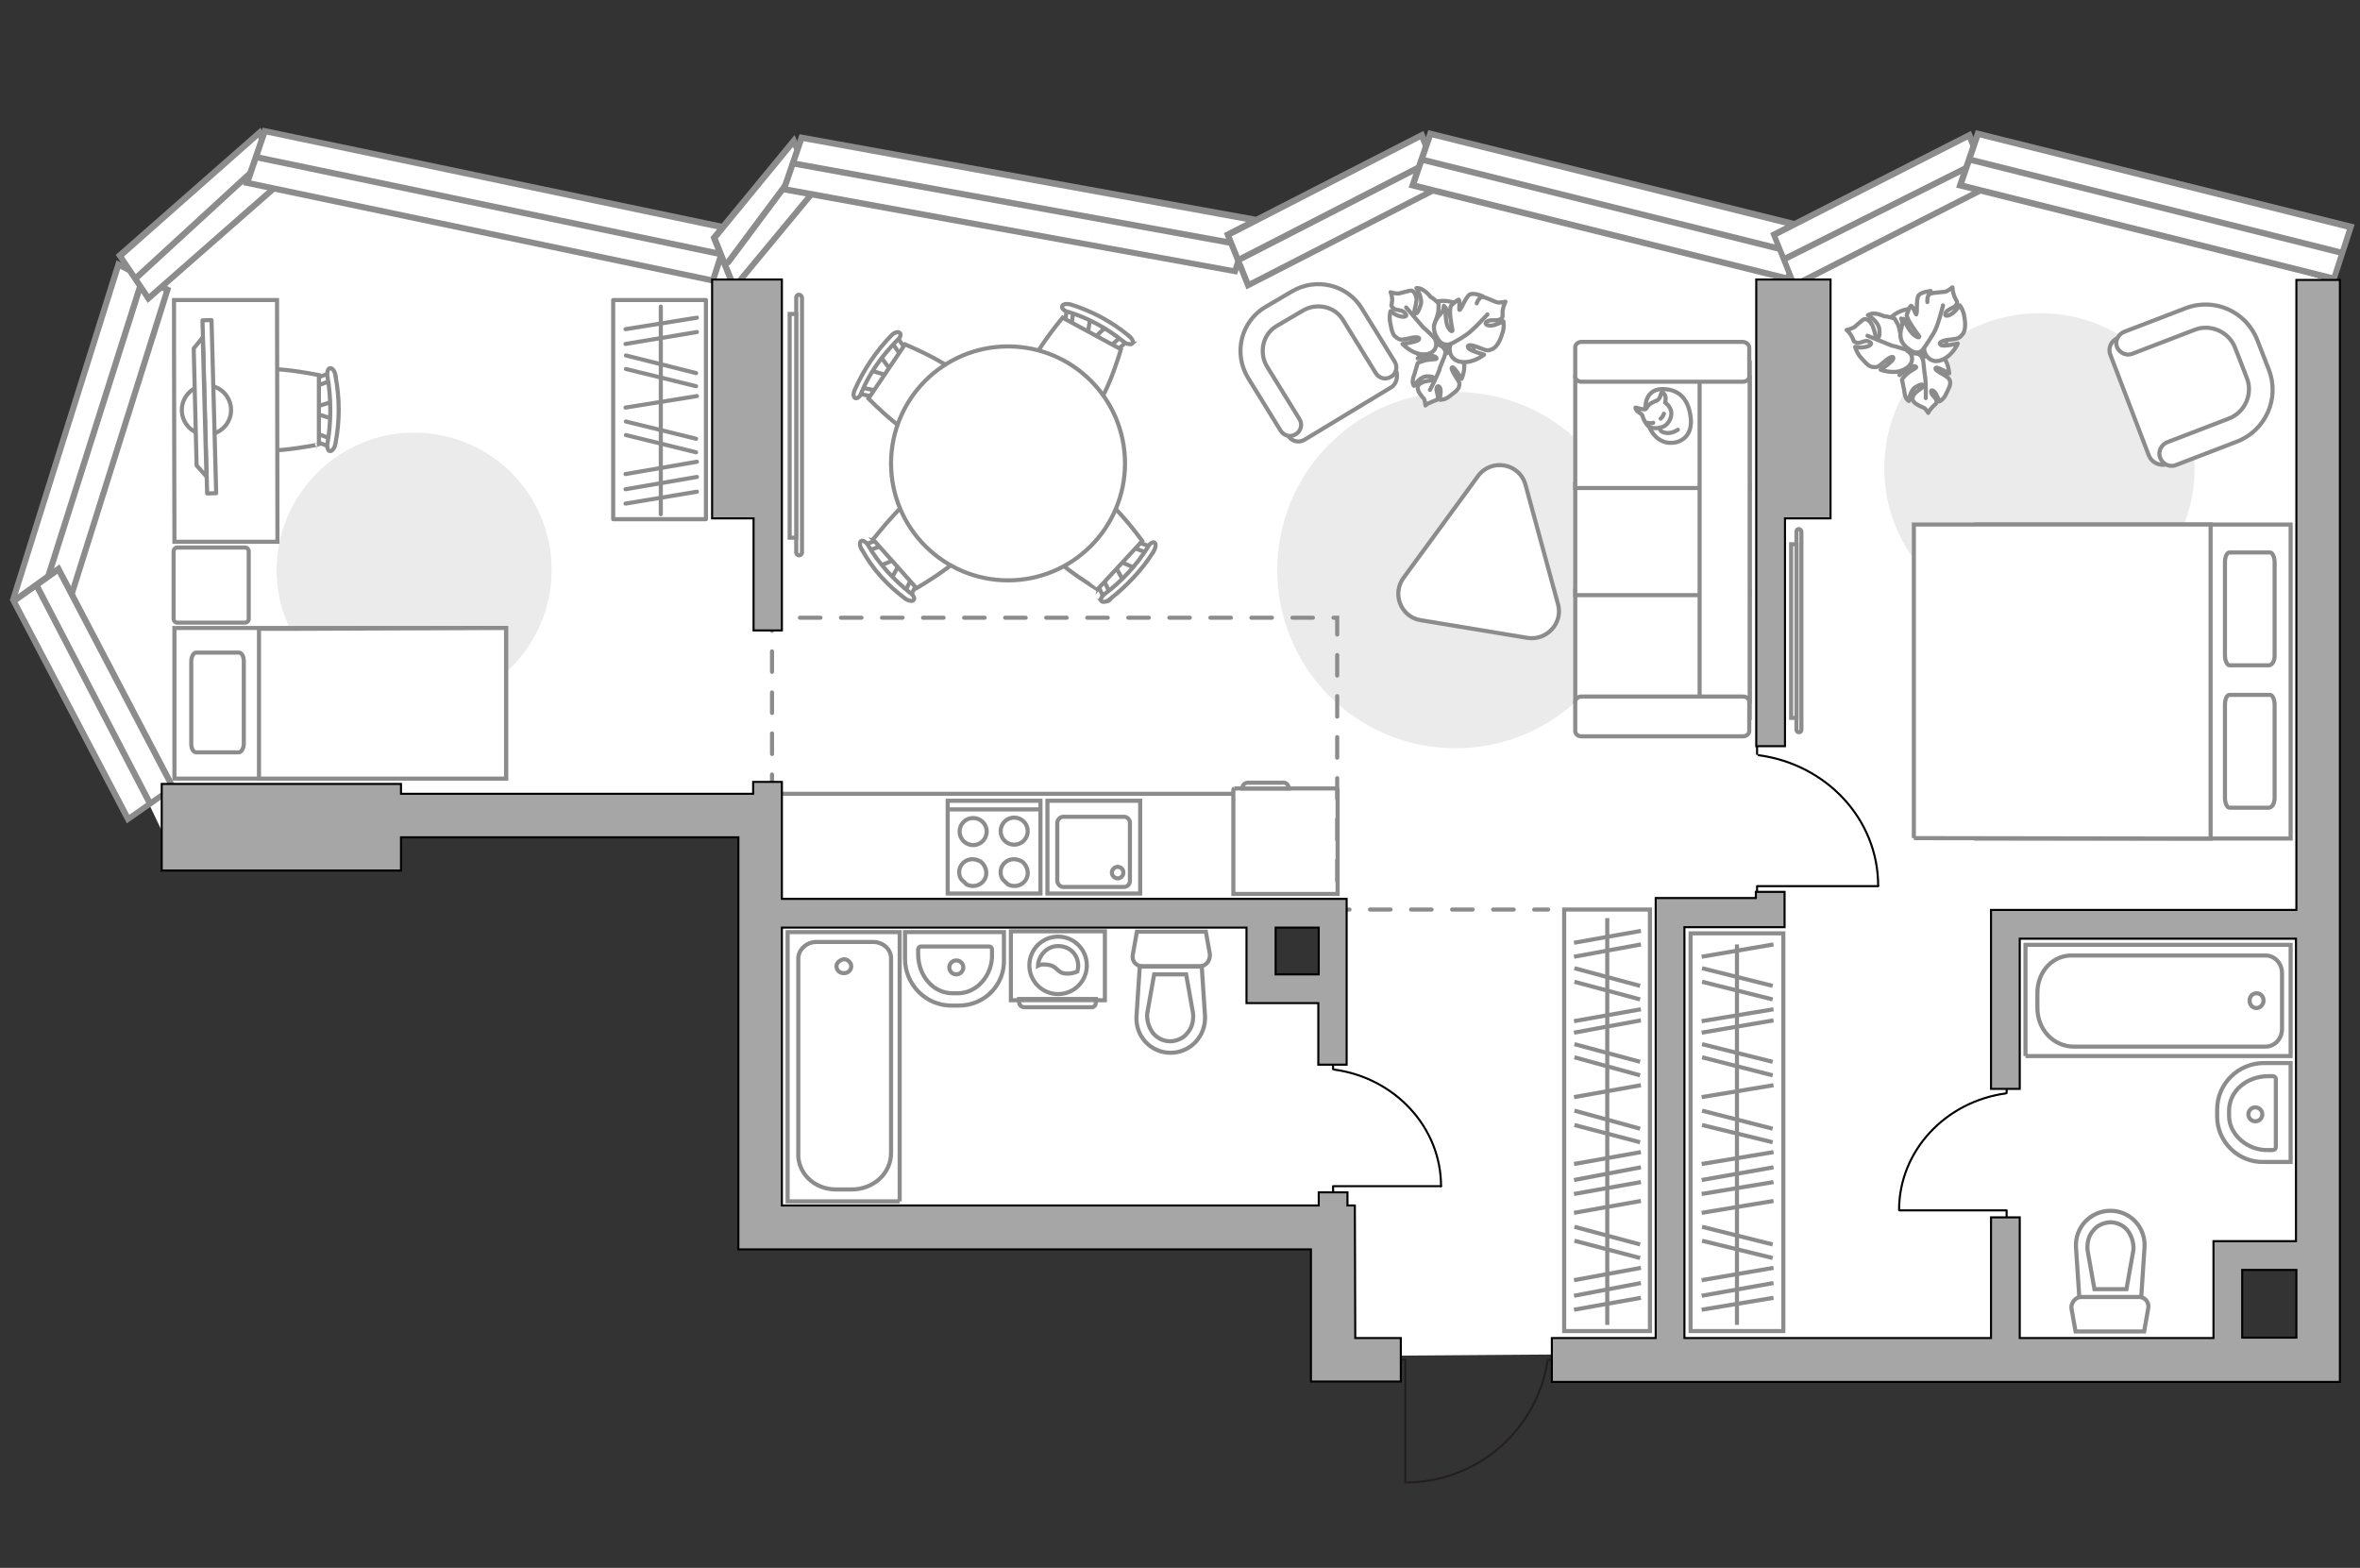 <?xml version="1.0" encoding="UTF-8"?>
<svg id="_Слой_1" data-name="Слой_1" xmlns="http://www.w3.org/2000/svg" version="1.1" viewBox="0 0 575 382">
  <rect x="0" y="0" width="575" height="382" fill="#333333" stroke="none"/>
  <!-- Generator: Adobe Illustrator 29.5.0, SVG Export Plug-In . SVG Version: 2.1.0 Build 137)  -->
  <defs>
    <style>
      .st0 {
        stroke-miterlimit: 10;
        stroke-width: 1px;
      }

      .st0, .st1, .st2, .st3, .st4, .st5, .st6, .st7, .st8, .st9 {
        stroke: #8c8c8c;
      }

      .st0, .st2, .st10, .st3, .st5, .st6 {
        fill: #fff;
      }

      .st1, .st11, .st3, .st4, .st12, .st6, .st9 {
        stroke-miterlimit: 10;
      }

      .st1, .st4, .st12, .st13, .st7, .st8, .st9 {
        fill: none;
      }

      .st2 {
        stroke-width: 1px;
      }

      .st2, .st4, .st13, .st5, .st7, .st8, .st9 {
        stroke-linecap: round;
      }

      .st2, .st13, .st5, .st8 {
        stroke-linejoin: round;
      }

      .st11 {
        fill: #a6a6a6;
      }

      .st11, .st12, .st13 {
        stroke-width: .5px;
      }

      .st11, .st13 {
        stroke: #000;
      }

      .st14 {
        fill: #8c8c8c;
      }

      .st4, .st7 {
        stroke-width: 1.51px;
      }

      .st12 {
        stroke: #231f20;
      }

      .st15 {
        fill: #ebebeb;
      }

      .st6 {
        fill-opacity: .1;
      }

      .st7 {
        stroke-miterlimit: 10;
      }

      .st9 {
        stroke-dasharray: 5 5;
      }
    </style>
  </defs>
  <path id="bg" class="st10" d="M485.7,43.8l-50.1,21.7-89.2-21.7-42,21.7-105.1-22.9-23.8,18.7-113.8-20.4-31,28-19.9,73.4,28.7,60.3,145.8-2.3v98.9h139.7v31.2l218-1.6v-24.2h25.9l-2.9-236.5-80.3-24.3ZM323.3,241.5h-16v-19h16v19Z"/>
  <g id="furniture">
    <path id="Vector" class="st15" d="M354.6,182.3c-24,0-43.4-19.4-43.4-43.4s19.4-43.4,43.4-43.4,43.4,19.4,43.4,43.4-19.3,43.4-43.4,43.4Z"/>
    <path id="Vector1" data-name="Vector" class="st15" d="M134.4,138.9c0,18.5-15.1,33.5-33.5,33.5s-33.5-15.1-33.5-33.5,15.1-33.5,33.5-33.5c18.7.1,33.5,15,33.5,33.5Z"/>
    <path id="Vector2" data-name="Vector" class="st15" d="M534.7,114.1c0,20.8-17,37.8-37.8,37.8s-37.8-17-37.8-37.8,16.9-37.8,37.8-37.8c20.9-.1,37.8,16.8,37.8,37.8Z"/>
    <line class="st1" x1="190.5" y1="193.4" x2="300.6" y2="193.4"/>
    <g>
      <path id="Vector_8" class="st3" d="M300.7,192.1h24.9c.1,0,.3.1.3.3v25.4h-25.4v-25.4c0-.2.2-.3.2-.3Z"/>
      <path id="Vector_9" class="st3" d="M314,192.1h-11.3c0-.9.6-1.4,1.4-1.4h8.2c1.1-.2,1.7.6,1.7,1.4Z"/>
    </g>
    <g>
      <path id="Vector_98" class="st3" d="M481.5,127.8h76.6v76.5h-76.6v-76.5h0Z"/>
      <path id="Vector_99" class="st3" d="M466.3,204.2l62.6.1h9.7v-76.5h-72.3v76.4h0Z"/>
      <path id="Vector_100" class="st8" d="M552.8,162.1h-9.6c-.6,0-1.1-1.2-1.1-2.4v-22.7c0-1.4.5-2.4,1.1-2.4h9.9c.6,0,1.1,1.2,1.1,2.4v22.7c0,1.3-.5,2.3-1.4,2.4Z"/>
      <path id="Vector_101" class="st8" d="M552.8,196.8h-9.6c-.6,0-1.1-1.2-1.1-2.4v-22.7c0-1.4.5-2.4,1.1-2.4h9.9c.6,0,1.1,1.2,1.1,2.4v22.7c0,1.2-.5,2.3-1.4,2.4Z"/>
    </g>
    <g>
      <rect class="st8" x="149.4" y="73.1" width="22.6" height="53.4"/>
      <line class="st8" x1="169.8" y1="96.5" x2="152.4" y2="99.3"/>
      <line class="st8" x1="169.8" y1="77.4" x2="152.4" y2="80.2"/>
      <line class="st8" x1="169.8" y1="80.9" x2="152.4" y2="83.8"/>
      <line class="st8" x1="169.8" y1="112.5" x2="152.4" y2="115.5"/>
      <line class="st8" x1="169.8" y1="116.2" x2="152.4" y2="119.2"/>
      <line class="st8" x1="169.8" y1="119.8" x2="152.4" y2="122.7"/>
      <line class="st8" x1="169.6" y1="106.9" x2="152.5" y2="102.7"/>
      <line class="st8" x1="169.6" y1="110.2" x2="152.5" y2="106"/>
      <line class="st8" x1="169.6" y1="90.9" x2="152.5" y2="86.6"/>
      <line class="st8" x1="169.6" y1="94.1" x2="152.5" y2="89.9"/>
      <line class="st8" x1="161" y1="74.7" x2="161" y2="125.3"/>
    </g>
    <g>
      <g id="Group_2">
        <g id="Group_3">
          <path id="Vector_10" class="st3" d="M212.2,90.3l4.5,1.3.6-1-2.8-3.8-2.3,3.5Z"/>
        </g>
        <g id="Group_4">
          <path id="Vector_11" class="st3" d="M213.4,96c.2-.5.1-.8-.3-.9l-3.8-.8c-.3-.1-.7.2-.9.6-.2.5-.1.8.3.9l3.8.8c.2.1.6,0,.8-.4.1.1.1,0,.1-.2Z"/>
        </g>
        <g id="Group_5">
          <path id="Vector_12" class="st3" d="M220.6,85l-2.2-3.1c-.3-.3-.6-.3-1,.1s-.5.9-.3,1.2l2.2,3.1c.3.3.6.3,1-.1q0-.1.1-.2c.3-.5.3-1,.2-1Z"/>
        </g>
        <path id="Vector_13" class="st3" d="M220.5,83.9l-8.9,13.2s10.9,11.3,15.5,10.4c3.9-.8,9.6-9.3,8.9-13.2-.9-4.4-15.5-10.4-15.5-10.4Z"/>
        <path id="Vector_14" class="st3" d="M219.2,81.1c-.4-.4-1.3-.1-2,.6-3.7,3.8-6.8,8.4-8.9,13.2-.5,1-.4,1.9.1,2.1s1.3-.5,1.5-1.4c2-4.8,5-8.9,8.6-12.6.8-.6,1.2-1.6.7-1.9Z"/>
      </g>
      <g id="Group_21" data-name="Group_2">
        <g id="Group_31" data-name="Group_3">
          <path id="Vector_101" data-name="Vector_10" class="st3" d="M276.5,138.4l-4.3-1.9-.8.9,2.3,4.1,2.8-3.1Z"/>
        </g>
        <g id="Group_41" data-name="Group_4">
          <path id="Vector_111" data-name="Vector_11" class="st3" d="M276.1,132.5c-.2.5-.2.8.2,1l3.7,1.4c.3.2.7,0,1-.5.2-.5.2-.8-.2-1l-3.7-1.4c-.3-.1-.6,0-.9.3,0,.1-.1.1-.1.2Z"/>
        </g>
        <g id="Group_51" data-name="Group_5">
          <path id="Vector_121" data-name="Vector_12" class="st3" d="M267.5,142.6l1.7,3.6c.2.4.6.4,1,.1.5-.4.6-.8.5-1.2l-1.7-3.6c-.2-.4-.6-.4-1-.1q-.1.1-.2.2c-.3.4-.4.7-.3,1Z"/>
        </g>
        <path id="Vector_131" data-name="Vector_13" class="st3" d="M267.4,143.6l10.9-11.8s-9.1-12.8-13.9-12.6c-3.9.3-11,8-10.8,11.8.2,4.6,13.8,12.5,13.8,12.6Z"/>
        <path id="Vector_141" data-name="Vector_14" class="st3" d="M268.3,146.4c.3.4,1.3.3,2.1-.4,4.2-3.3,8-7.3,10.7-11.7.5-.9.6-1.8.2-2.1s-1.3.3-1.7,1.2c-2.7,4.3-6.3,8.2-10.3,11.2-.9.7-1.3,1.5-1,1.8Z"/>
      </g>
      <g id="Group_22" data-name="Group_2">
        <g id="Group_32" data-name="Group_3">
          <path id="Vector_102" data-name="Vector_10" class="st3" d="M265.6,77.5l-.7,4.8,1.2.5,3.5-3.3-4-2Z"/>
        </g>
        <g id="Group_42" data-name="Group_4">
          <path id="Vector_112" data-name="Vector_11" class="st3" d="M260.2,79.3c.5.2.8,0,.9-.4l.5-3.8c.1-.3-.3-.6-.7-.8-.5-.2-.8,0-.9.4l-.5,3.8c-.1.3.1.6.5.8,0,0,.1.1.2,0Z"/>
        </g>
        <g id="Group_52" data-name="Group_5">
          <path id="Vector_122" data-name="Vector_12" class="st3" d="M272.2,85.3l2.9-2.6c.3-.2.2-.6-.2-.9-.5-.4-1-.5-1.3-.2l-2.9,2.6c-.3.2-.2.6.2.9.1,0,.1.1.2.1.3.3.8.3,1.1.1Z"/>
        </g>
        <path id="Vector_132" data-name="Vector_13" class="st3" d="M273.1,85.1l-14.2-7.7s-10.2,12-8.9,16.5c1.3,3.8,10.3,8.9,14.2,7.7,4.6-1.2,8.9-16.5,8.9-16.5Z"/>
        <path id="Vector_142" data-name="Vector_14" class="st3" d="M275.9,83.7c.4-.4-.1-1.3-.9-1.9-4.1-3.4-8.9-6-14.1-7.6-1-.3-2-.1-2.1.4-.2.5.5,1.2,1.5,1.4,4.9,1.5,9.4,4,13.4,7.2.8.7,1.9.8,2.2.5Z"/>
      </g>
      <g id="Group_23" data-name="Group_2">
        <g id="Group_33" data-name="Group_3">
          <path id="Vector_103" data-name="Vector_10" class="st3" d="M217.1,141.1l2.3-4.1-.8-.9-4.3,1.8,2.8,3.2Z"/>
        </g>
        <g id="Group_43" data-name="Group_4">
          <path id="Vector_113" data-name="Vector_11" class="st3" d="M222.9,141.3c-.5-.4-.8-.4-1,0l-1.7,3.5c-.2.2,0,.7.4,1,.5.4.8.4,1,0l1.7-3.5c.2-.2.1-.6-.2-.9,0-.1-.1-.1-.2-.1Z"/>
        </g>
        <g id="Group_53" data-name="Group_5">
          <path id="Vector_123" data-name="Vector_12" class="st3" d="M213.9,131.5l-3.7,1.4c-.4.2-.5.5-.2,1,.2.5.6.6,1,.5l3.7-1.4c.4-.2.5-.5.2-1l-.2-.2c-.2-.3-.6-.3-.8-.3Z"/>
        </g>
        <path id="Vector_133" data-name="Vector_13" class="st3" d="M212.7,131.4l10.6,11.9s13.8-7.9,14.1-12.4c.3-3.9-6.7-11.6-10.6-11.9-4.5-.3-13.9,12.4-14.1,12.4Z"/>
        <path id="Vector_143" data-name="Vector_14" class="st3" d="M209.8,131.8c-.4.3-.4,1.3.2,2.1,2.6,4.8,6.3,8.8,10.5,11.9.8.6,1.8.8,2.1.4.4-.4-.1-1.3-.9-1.8-4-3.2-7.6-7.1-10.1-11.4-.4-.8-1.4-1.5-1.8-1.2Z"/>
      </g>
      <circle class="st0" cx="245.6" cy="112.9" r="28.5"/>
    </g>
    <g>
      <path class="st3" d="M437.7,129.5c0-.4.3-.6.6-.6.2,0,.6.3.6.6v48.3c0,.4-.3.6-.6.6-.4,0-.6-.3-.6-.6v-48.3Z"/>
      <rect class="st3" x="436.4" y="132.6" width="1.3" height="42.3"/>
    </g>
    <g>
      <path class="st3" d="M194,72.5c0-.5.4-.7.7-.7s.7.4.7.7v62.1c0,.5-.4.7-.7.7-.5,0-.7-.4-.7-.7v-62.1Z"/>
      <rect class="st3" x="192.4" y="76.5" width="1.6" height="54.5"/>
    </g>
    <g>
      <polyline class="st13" points="462.8 294.9 488.9 294.9 488.9 299"/>
      <line class="st13" x1="488.9" y1="262.5" x2="488.9" y2="266.3"/>
      <path class="st13" d="M488.7,266.4c-14.7,2-26,14-26,28.4"/>
    </g>
    <g>
      <polyline class="st13" points="324.8 293.2 324.8 289 351.1 289"/>
      <line class="st13" x1="324.8" y1="260.5" x2="324.8" y2="256.7"/>
      <path class="st13" d="M351.1,289c0-14.4-11.3-26.4-26-28.4"/>
    </g>
    <g>
      <polyline class="st13" points="428.1 220.4 428.1 215.9 457.6 215.9"/>
      <line class="st13" x1="428.1" y1="183.7" x2="428.1" y2="179.3"/>
      <path class="st13" d="M457.6,215.8c0-16.3-12.7-29.6-29.1-31.8"/>
    </g>
    <g>
      <g>
        <path class="st3" d="M269.2,243.7h-22.9v-16.8h22.9v16.8Z"/>
        <path class="st6" d="M266,245.4h-16.5c-.5,0-1.2-.5-1.2-1.2v-.8h18.7v.8c0,.8-.5,1.2-1,1.2Z"/>
      </g>
      <g>
        <circle class="st3" cx="257.8" cy="235.2" r="7"/>
        <path class="st3" d="M259.6,237.2c-2.3-.2-1.8-2-4.8-2.2-1-.1-1.5.1-1.9.3.1-2.4,2.1-4.8,4.9-4.8s4.9,2,4.9,4.9c0,.4-.1.9-.2,1.3-.7.3-1.7.6-2.9.5Z"/>
      </g>
    </g>
    <g>
      <path id="Vector_54" class="st3" d="M383.8,170.9v-27h42.5v27h-42.5Z"/>
      <path id="Vector_55" class="st3" d="M383.8,145v-27h42.5v27h-42.5Z"/>
      <path id="Vector_56" class="st3" d="M383.8,118.9v-27h42.5v27h-42.5Z"/>
      <path id="Vector_57" class="st3" d="M414.1,88.3h12.2v86.5l-12.2-2.5v-84Z"/>
      <path id="Vector_58" class="st3" d="M426.2,171v7.1c0,.7-.7,1.3-1.5,1.3h-39.4c-.9,0-1.5-.6-1.5-1.3v-7.1c0-.7.7-1.3,1.5-1.3h39.4c.9,0,1.5.7,1.5,1.3Z"/>
      <path id="Vector_59" class="st3" d="M426.2,84.6v7.1c0,.7-.7,1.3-1.5,1.3h-39.4c-.9,0-1.5-.6-1.5-1.3v-7.1c0-.7.7-1.3,1.5-1.3h39.4c.9.1,1.5.8,1.5,1.3Z"/>
      <g>
        <path class="st5" d="M406,107.8c3.3.6,6.6-1.5,5.9-6.3-.6-4.5-3-6.8-7.1-6.7-4.1.2-3.9,4.5-3.9,4.5.1,4.7,2.1,7.8,5.1,8.5Z"/>
        <path class="st5" d="M400.9,99.7c-.4.2-2.4-.4-2.4-.4,0,0-.2,0,.2.6.4.7,1.5.9,1.5,1.5.2.8.9,2,1.5,2.5.9.6,2.3.5,3.4.1,1-.3,2.3-1.9,2.1-3.6-.2-1.5-1.5-2.3-1.5-2.3l.1-.6c.2-1.3-.7-1.9-.7-1.9,0,0-.3-.2-.5.7-.2.9-.9,1.3-.9,1.3-2.6.9-2.3,1.9-2.8,2.1Z"/>
        <path class="st5" d="M405.4,100.8c-.3.9-.8,1.2-.8,1.2"/>
        <path class="st5" d="M401.5,103c.6.3,1.3,0,1.3,0"/>
        <path class="st8" d="M408.8,104.7s-1.3.9-2.6.8c-1.5-.1-1.7-.8-1.7-.8"/>
      </g>
    </g>
    <g>
      <path id="Vector_60" class="st3" d="M359.7,82.9c1-4.4-2-8.6-6.3-9.4-4.4-1-8.4,1.9-9.4,6.3s1.9,8.4,6.3,9.4c4.4.8,8.7-2,9.4-6.3Z"/>
      <path class="st5" d="M356.5,87.6c.8,2.1-.4,4.7-.4,4.7,0,0-1.6-2.7-2.2-2.8-.5,0-.1.9.8,2.3s1,1.5.8,2.3c-.1.9-1.3,1.6-2.4,2.5s-2.3.8-2.3.8l.2-1.8c.1-1-.4-1.9-.9-1.3-.4.8.4,1.9.2,2.7-.4.8-.5.4-1.4.9-1.2.4-1.6.9-1.6.9,0,0-.1-1.3-.4-1.7-.4-.4-1.3-1.5-1.4-2.1-.2-.7-.1-1.2.8-1.7.9-.6,2.7-.5,2.9-.8.3-.3.4-.8-1.4-.8-1.8-.1-3.3,2.3-3.3,2.3,0,0-.4-.5-.3-1.3.1-1,.6-1.8.6-2.2.1-.2.6-2,.6-2,0,0,.1-.2,1.2-.5,1-.5,3.3-.4,3.4-.6,0-.1.1-.5-1.1-.7-1.3-.2-3.5.6-3.5.6,0,0,.1,0,1.4-2s2.9-1.7,4.2-1.1c1.4.8,1.2,2,1.2,2,.9-.6,3-.9,4.3,1.4Z"/>
      <path class="st8" d="M352.4,82.6c.1,1.3.2,2.7-.3,3.7-.2.9-1.2,2.8-1.4,3.8-.6,1.7-2.3,4.9-2.3,4.9"/>
      <path class="st5" d="M346.3,86.3c-2.4-.2-4.6-2.5-4.6-2.5,0,0,3.8-.5,4-1.1.4-.6-.8-.7-2.6-.2-1.9.4-2.1.3-2.9-.3-.9-.5-1.2-2-1.5-3.7-.3-1.5.1-2.7.1-2.7,0,0,.9.8,1.8,1.1,1.2.5,2.6.3,1.8-.5-.6-1.1-2.2-.6-2.9-1.3-.8-.7-.4-.6-.3-1.9,0-1.3-.4-2-.4-2,0,0,1.3.4,2,.3.6-.1,2.5-.7,3-.7s1,.6,1.3,1.7c.2,1.1-.6,3.2-.5,3.5.1.5.7.9,1.4-1.3.9-1.9-.9-4.5-.9-4.5,0,0,.9-.1,1.5.4,1,.5,1.8,1.5,2,1.8.5.1,1.9,1.5,1.9,1.5v1.6c-.1,1.3-1.2,3.9-1.1,3.9,0,0,.6.3,1.3-.9.8-1.3,1.1-4,1.1-4,0,0,.2.1,1.4,2.4,1.3,2.3.4,3.9-1,5.1-1.4,1.3-2.7.4-2.7.4,1.1,1.7.1,4.3-3.2,3.9Z"/>
      <path class="st8" d="M354,85c-1.3-.3-2.7-1.2-3.8-2-.8-.7-2.5-2.5-3.5-3.3-1.3-1.5-4.1-4.8-4.1-4.8"/>
      <g>
        <path class="st5" d="M361.3,72.2s-2.1-.9-3.1-.5-2.2,3.8-2.6,3.8c-.2.1.2-2.2-.2-2.5-.3,0-1.8,1.4-1.8,1.4,0,0-.3.2-.3,1.7s.6,4.3.6,4.4c0,.3-.5.4-1.2-1-.6-1.4-.5-4.5-.5-4.5,0,0-.1.2-1.9,2.3-1.5,2.2-1,3.9.3,5.7,1.2,1.5,2.9.8,2.9.8-.7,1.3-.3,4.1,2.7,4.4,2.9.3,5.4-1.8,5.4-1.8,0,0-3.8-1-3.9-1.7-.4-.9,1-.7,2.9.1s2.1.6,3.1.2c1-.5,1.8-2,2.3-3.7.6-1.5.3-3,.3-3,0,0-1,.5-2.2.9-1.3.4-2.7-.1-1.9-.8s2.4-.1,3.3-.6c.9-.6.5-.7.6-2,.2-1.4.7-2.3.7-2.3,0,0-1.6.4-2.2.1-.7-.2-2.5-1.1-3.1-1.2-.7-.2-1.3.4-1.7,1.5"/>
        <path class="st8" d="M352.9,84.1c1.4-.7,3.2-1.7,4.3-2.5,1.7-1.1,5.2-5,5.2-5"/>
      </g>
    </g>
    <g>
      <path id="Vector_601" data-name="Vector_60" class="st3" d="M473.8,81.1c-1.2-4.3-5.7-6.7-9.8-5.6-4.3,1.2-6.6,5.6-5.6,9.8,1.2,4.3,5.6,6.6,9.8,5.6,4.5-1.3,7-5.6,5.6-9.8Z"/>
      <path class="st5" d="M473.2,86.7c1.6,1.5,1.7,4.3,1.7,4.3,0,0-2.7-1.6-3.2-1.4s.3.9,1.7,1.6c1.4.9,1.5,1,1.7,1.6.3.9-.4,2-1,3.3s-1.6,1.7-1.6,1.7c0,0-.3-.9-.7-1.6-.4-.9-1.3-1.5-1.3-.8,0,.9,1.3,1.5,1.3,2.3,0,.9-.2.6-.9,1.4-.9.9-1.1,1.5-1.1,1.5,0,0-.7-1.2-1.2-1.3-.5-.2-1.8-.8-2.2-1.3-.5-.5-.6-1-.1-1.8.5-.9,2.1-1.6,2.2-2s0-.9-1.6,0c-1.6.8-1.8,3.5-1.8,3.5,0,0-.6-.3-.8-1-.4-.9-.3-1.9-.5-2.2,0-.2-.4-2-.4-2,0,0,0-.2.8-1,.7-.9,2.7-1.8,2.7-2-.1-.1-.1-.5-1.3-.1-1.2.4-2.8,2-2.8,2,0,0,.1-.1.4-2.4s1.7-2.8,3.3-2.9c1.6,0,1.9,1.3,1.9,1.3.7-1,2.6-2.1,4.8-.7Z"/>
      <path class="st8" d="M467.2,84.1c.7,1.1,1.3,2.3,1.3,3.4.2.9.3,3,.5,4,.3,1.8.2,5.5.2,5.5"/>
      <path class="st5" d="M463.5,90.2c-2.2,1-5.3-.1-5.3-.1,0,0,3.1-2.1,3.1-2.8.1-.7-1-.3-2.4,1-1.5,1.3-1.7,1.2-2.7,1.1s-1.9-1.3-3-2.5c-1-1.3-1.2-2.4-1.2-2.4,0,0,1.1.3,2.1.1,1.3-.1,2.4-.9,1.4-1.3-1-.7-2.2.5-3.1.2-1-.3-.6-.4-1.2-1.5s-1.3-1.6-1.3-1.6c0,0,1.3-.3,1.9-.7.5-.4,1.9-1.7,2.3-1.9s1.2.1,1.8,1c.7.9,1,3.1,1.2,3.3.3.4,1,.5.8-1.7-.1-2.1-2.8-3.6-2.8-3.6,0,0,.8-.5,1.5-.4,1.1,0,2.3.6,2.6.7.5-.1,2.4.5,2.4.5,0,0,.2.3.8,1.4.6,1.3.8,3.9.9,3.9,0,0,.7,0,.8-1.3.1-1.5-.9-4-.9-4,0,0,.2,0,2.3,1.4,2.1,1.4,2.1,3.3,1.4,5s-2.2,1.5-2.2,1.5c1.6.8,1.9,3.5-1.2,4.7Z"/>
      <path class="st8" d="M469.6,85.6c-1.3.4-2.9.2-4.2-.1-1-.3-3.4-1.1-4.5-1.3-1.9-.8-5.9-2.4-5.9-2.4"/>
      <g>
        <path class="st5" d="M470.4,70.9s-2.2.2-2.9,1c-.7.8-.3,4.3-.6,4.7-.1.2-.8-2-1.3-2.1-.3.1-1,2.1-1,2.1,0,0-.2.3.5,1.6.7,1.3,2.4,3.6,2.5,3.7.1.3-.2.6-1.4-.4-1.2-1-2.4-3.8-2.4-3.8,0,0,0,.2-.7,2.9-.4,2.7,1,3.9,2.8,5,1.7.9,2.9-.6,2.9-.6,0,1.4,1.6,3.8,4.3,2.7,2.7-1.1,3.9-4,3.9-4,0,0-3.8.9-4.2.3-.7-.6.6-1.1,2.6-1.3,2-.2,2.1-.5,2.8-1.3.7-.9.7-2.6.4-4.2-.2-1.6-1.1-2.8-1.1-2.8,0,0-.6.9-1.5,1.7-1,.9-2.4,1.2-2,.2s2.1-1.2,2.6-2c.5-.9.1-.8-.4-2-.5-1.3-.5-2.3-.5-2.3,0,0-1.3,1.1-1.9,1.1-.7.1-2.7.2-3.3.4-.7.1-1,1-.9,2.1"/>
        <path class="st8" d="M468.4,85.3c1-1.3,2-3,2.7-4.1,1.1-1.7,2.3-6.8,2.3-6.8"/>
      </g>
    </g>
    <path class="st5" d="M346.1,151.1l26,4.3c4.7.8,8.8-3.6,7.5-8.2l-7.9-29c-1.4-5.4-8.4-6.6-11.6-2.2l-18,24.6c-3.1,4-.8,9.7,4,10.5Z"/>
    <g>
      <path id="Vector_37" class="st3" d="M338.9,94.4l-21,12.7c-1.4.9-3.3.5-4.1-1.1l-8.9-14.6c-3.2-5.4-1.5-12.2,3.8-15.5l7-4.2c5.4-3.2,12.2-1.5,15.5,3.8l8.9,14.6c.6,1.5.2,3.5-1.2,4.3Z"/>
      <path id="Vector_38" class="st3" d="M338.9,91.8c-1.3.8-2.9.4-3.7-.9l-7.9-12.8c-2-3.5-6.6-4.4-9.9-2.4l-6.3,3.7c-3.5,2-4.4,6.6-2.4,9.9l7.9,12.8c.8,1.3.4,2.9-.9,3.7-1.3.8-2.9.4-3.7-.9l-7.9-12.8c-3.7-6.1-1.7-13.8,4.2-17.3l6.3-3.7c6.1-3.7,13.8-1.7,17.3,4.2l7.9,12.8c.8,1.3.4,3-.9,3.7Z"/>
    </g>
    <g>
      <path id="Vector_371" data-name="Vector_37" class="st3" d="M523.6,111.1l-9.4-24.6c-.7-1.6.2-3.6,1.8-4.1l16.9-6.5c6.2-2.4,13.1.7,15.6,6.9l3.2,8.2c2.4,6.2-.7,13.1-6.9,15.6l-16.9,6.5c-1.7.5-3.6-.4-4.3-2Z"/>
      <path id="Vector_381" data-name="Vector_38" class="st3" d="M526.3,111.5c-.6-1.5.3-3.1,1.6-3.7l15.1-5.8c4-1.5,6-6.1,4.4-10l-2.8-7.2c-1.5-4-6.1-6-10-4.4l-15.1,5.8c-1.5.6-3.1-.3-3.7-1.6-.6-1.5.3-3.1,1.6-3.7l15.1-5.8c7-2.7,14.8.8,17.5,7.8l2.8,7.2c2.7,7-.8,14.8-7.8,17.5l-15.1,5.8c-1.4.4-3-.3-3.6-1.9Z"/>
    </g>
    <g>
      <g>
        <path id="Vector_2" class="st3" d="M123.3,189.7v-36.7H42.5v36.7h80.8Z"/>
        <path id="Vector_3" class="st3" d="M123.3,153v36.7h-60.2v-36.5h8.2l52-.2h0Z"/>
        <path id="Vector_4" class="st8" d="M46.6,161.1v20.1c0,1.2.5,2.1,1.2,2.1h10.4c.6,0,1.2-1,1.2-2.1v-20.1c0-1.2-.5-2.1-1.2-2.1h-10.4c-.7,0-1.2,1.1-1.2,2.1Z"/>
      </g>
      <path id="Vector_5" class="st5" d="M59.7,133.4h-16.5c-.5,0-.9.4-.9.9v16.5c0,.5.4.9.9.9h16.5c.5,0,.9-.4.9-.9v-16.5c0-.5-.4-.9-.9-.9Z"/>
    </g>
    <g>
      <rect class="st1" x="411.9" y="227.4" width="22.6" height="96.9"/>
      <line class="st1" x1="432.1" y1="264.4" x2="414.6" y2="267.3"/>
      <line class="st1" x1="432.1" y1="248.6" x2="414.6" y2="251.6"/>
      <line class="st1" x1="432.1" y1="280.7" x2="414.6" y2="283.6"/>
      <line class="st1" x1="432.1" y1="284.4" x2="414.6" y2="287.5"/>
      <line class="st1" x1="432.1" y1="288" x2="414.6" y2="290.9"/>
      <line class="st1" x1="431.9" y1="275" x2="414.7" y2="270.6"/>
      <line class="st1" x1="431.9" y1="278.3" x2="414.7" y2="274.1"/>
      <line class="st1" x1="432.1" y1="292.6" x2="414.6" y2="295.5"/>
      <line class="st1" x1="432.1" y1="308.9" x2="414.6" y2="311.9"/>
      <line class="st1" x1="432.1" y1="312.6" x2="414.6" y2="315.7"/>
      <line class="st1" x1="432.1" y1="316.2" x2="414.6" y2="319.1"/>
      <line class="st1" x1="431.9" y1="303.2" x2="414.7" y2="298.9"/>
      <line class="st1" x1="431.9" y1="306.5" x2="414.7" y2="302.3"/>
      <line class="st1" x1="431.9" y1="258.7" x2="414.7" y2="254.4"/>
      <line class="st1" x1="431.9" y1="262" x2="414.7" y2="257.6"/>
      <line class="st1" x1="432.1" y1="245.9" x2="414.6" y2="248.8"/>
      <line class="st1" x1="432.1" y1="230.1" x2="414.6" y2="233.1"/>
      <line class="st1" x1="431.9" y1="240.2" x2="414.7" y2="235.9"/>
      <line class="st1" x1="431.9" y1="243.5" x2="414.7" y2="239.2"/>
      <line class="st1" x1="423.2" y1="230.1" x2="423.2" y2="322.8"/>
    </g>
    <g>
      <g id="Group_24" data-name="Group_2">
        <g id="Group_34" data-name="Group_3">
          <path id="Vector_104" data-name="Vector_10" class="st3" d="M81.2,102.1l-4.8-1.5v-1.3l4.8-1.5v4.3Z"/>
        </g>
        <g id="Group_44" data-name="Group_4">
          <path id="Vector_114" data-name="Vector_11" class="st3" d="M76.6,93c0-.4.2-.8.5-.9l3.8-1.4c.4-.1.7.1.8.7.1.5-.1,1.1-.4,1.1l-3.8,1.4c-.4.1-.7-.1-.8-.7-.1,0-.1-.1-.1-.2Z"/>
        </g>
        <g id="Group_54" data-name="Group_5">
          <path id="Vector_124" data-name="Vector_12" class="st3" d="M76.6,106.6v-.2c.1-.5.4-.8.8-.7l3.8,1.4c.4.1.6.7.4,1.2-.1.5-.4.8-.8.7l-3.8-1.4c-.2-.2-.4-.6-.4-1Z"/>
        </g>
        <path id="Vector_134" data-name="Vector_13" class="st3" d="M57.9,108.3c-3-3-3-14,0-16.9,3.5-3.5,19.8,0,19.8,0v16.9c.1-.1-16.3,3.5-19.8,0Z"/>
        <path id="Vector_144" data-name="Vector_14" class="st3" d="M79.8,108c.9-5.4.9-10.8,0-16.2-.2-1.1.1-2,.6-2.1s1.2.7,1.3,1.7c1.1,5.6,1.1,11.3,0,16.8-.2,1.1-.9,1.8-1.3,1.7-.5,0-.8-1-.6-1.9Z"/>
      </g>
      <path id="Vector_36" class="st3" d="M67.5,73.1l.1,58.9h-25.1l-.1-47.6v-11.3h25.1Z"/>
      <g>
        <circle class="st5" cx="50.3" cy="99.9" r="6"/>
        <g>
          <rect class="st2" x="49.9" y="78" width="2.2" height="42.2" transform="translate(-2.64 1.41) rotate(-1.54)"/>
          <polygon class="st5" points="47.2 84.9 47.9 113.4 50.3 116.1 49.4 82.2 47.2 84.9"/>
        </g>
      </g>
    </g>
  </g>
  <g id="points">
    <path id="r2" class="st8" d="M107.3,130.3"/>
    <path id="r1" class="st8" d="M508.4,173.4"/>
    <path id="s1" class="st8" d="M264.7,271.1"/>
    <path id="s2" class="st8" d="M523.3,278.3"/>
    <path id="h1" class="st8" d="M355.2,308.9"/>
    <path id="g1" class="st8" d="M384.9,243.9"/>
    <path id="k1" class="st8" d="M249.09,173.9"/>
    <path id="d1" class="st8" d="M329.07,121.21"/>
  </g>
  <g id="windows">
    <g>
      <g>
        <polygon class="st10" points="3.3 145.6 28.9 64.5 40.8 70.6 16.3 148.1 3.3 145.6"/>
        <path class="st14" d="M29.3,65.5l10.6,5.5-24,76.3-11.6-2.3,25-79.5M28.4,63.4L2.4,146.2l14.5,2.8,24.8-78.8-13.3-6.8h0Z"/>
      </g>
      <line class="st4" x1="9.8" y1="146.6" x2="34.1" y2="69.9"/>
    </g>
    <g>
      <g>
        <polygon class="st10" points="29.2 62.3 63.2 32.3 68.3 44.5 36.2 72.7 29.2 62.3"/>
        <path class="st14" d="M62.9,33.6l4.5,10.7-31.1,27.3-6.1-9.1,32.7-28.9M63.5,31.1l-35.3,31,7.8,11.7,33.2-29.1-5.7-13.6h0Z"/>
      </g>
      <line class="st4" x1="33.3" y1="67.6" x2="65.1" y2="38.4"/>
    </g>
    <g>
      <g>
        <polygon class="st10" points="60.2 44.5 64.5 32 177.8 55.7 173.7 68.3 60.2 44.5"/>
        <path class="st14" d="M65,32.8l111.8,23.5-3.6,11.2-112-23.5,3.8-11.2M64,31.1l-4.8,14,115,24.1,4.6-14.1-114.8-24h0Z"/>
      </g>
      <line class="st4" x1="62.5" y1="38.3" x2="175.6" y2="61.9"/>
    </g>
    <g>
      <g>
        <polygon class="st10" points="174 57.9 193.4 34.3 198.4 46.4 178.8 70.1 174 57.9"/>
        <path class="st14" d="M193.2,35.8l4.4,10.5-18.5,22.3-4.2-10.5,18.3-22.3M193.6,32.9l-20.5,24.9,5.5,13.7,20.7-25-5.7-13.6h0Z"/>
      </g>
      <line class="st4" x1="177.4" y1="63.9" x2="194.9" y2="40.4"/>
    </g>
    <g>
      <g>
        <polygon class="st10" points="191 46.1 195.3 33.5 305 53.5 300.9 66.1 191 46.1"/>
        <path class="st14" d="M195.8,34.4l108.2,19.7-3.6,11.2-108.4-19.8,3.8-11.1M194.8,32.7l-4.8,14,111.4,20.2,4.6-14.1-111.2-20.1h0Z"/>
      </g>
      <line class="st4" x1="193.2" y1="39.8" x2="302.9" y2="59.7"/>
    </g>
    <g>
      <g>
        <polygon class="st10" points="299.2 57.2 346.4 33 351.5 45.2 304.1 69.5 299.2 57.2"/>
        <path class="st14" d="M346,34l4.5,10.9-46,23.6-4.4-10.9,45.9-23.6M346.8,31.9l-48.6,24.9,5.5,13.7,48.8-25-5.7-13.6h0Z"/>
      </g>
      <line class="st4" x1="302.6" y1="62.9" x2="348" y2="39.6"/>
    </g>
    <g>
      <g>
        <polygon class="st10" points="344.2 45.2 348.5 32.6 439.7 55.3 435.6 68 344.2 45.2"/>
        <path class="st14" d="M349,33.5l89.8,22.4-3.7,11.1-89.9-22.4,3.8-11.1M348,31.7l-4.8,14,92.9,23.1,4.6-14.1-92.7-23h0Z"/>
      </g>
      <line class="st4" x1="346.5" y1="38.9" x2="437.5" y2="61.6"/>
    </g>
    <g>
      <g>
        <polygon class="st10" points="432.2 57.2 479.8 33 484.9 45.2 437.2 69.5 432.2 57.2"/>
        <path class="st14" d="M479.4,34l4.5,10.9-46.4,23.6-4.4-10.9,46.3-23.6M480.2,31.9l-48.9,24.9,5.5,13.7,49.1-25-5.7-13.6h0Z"/>
      </g>
      <line class="st4" x1="435.4" y1="62.8" x2="481.7" y2="39.6"/>
    </g>
    <g>
      <g>
        <polygon class="st10" points="477.6 45.2 481.9 32.6 572.8 55.3 568.7 68 477.6 45.2"/>
        <path class="st14" d="M482.4,33.5l89.4,22.4-3.6,11.1-89.6-22.4,3.8-11.1M481.4,31.7l-4.8,14,92.5,23.1,4.6-14.1-92.3-23h0Z"/>
      </g>
      <line class="st4" x1="480" y1="38.9" x2="570.6" y2="61.6"/>
    </g>
    <g>
      <g>
        <polygon class="st10" points="3.3 146.5 14.2 138.7 42.1 191.9 31.2 199.6 3.3 146.5"/>
        <path class="st14" d="M14,139.8l27.2,51.9-9.7,6.8-27.2-51.8,9.7-6.9M14.5,137.5l-12.1,8.7,28.5,54.4,12.2-8.5-28.6-54.6h0Z"/>
      </g>
      <line class="st7" x1="36.5" y1="195.7" x2="8.9" y2="142.6"/>
    </g>
  </g>
  <g id="plan">
    <polyline class="st9" points="188.1 193.7 188.1 152.3 188.1 150.5 325.8 150.5 325.8 221.6 377.2 221.6"/>
    <g>
      <g>
        <g>
          <rect class="st1" x="230.9" y="195.1" width="22.6" height="22.6"/>
          <line class="st1" x1="230.8" y1="197.2" x2="253.4" y2="197.2"/>
          <circle class="st1" cx="237.1" cy="202.6" r="3.3"/>
          <path class="st1" d="M235.5,215.5c3,1.4,5.9-1.5,4.4-4.4-.3-.6-.8-1.2-1.4-1.4-3-1.4-5.9,1.5-4.4,4.4.3.4.9.8,1.4,1.4Z"/>
          <circle class="st1" cx="247.1" cy="202.5" r="3.3"/>
          <path class="st1" d="M245.6,215.5c3,1.4,5.9-1.5,4.4-4.4-.3-.6-.8-1.2-1.4-1.4-3-1.4-5.9,1.5-4.4,4.4.3.4.8.8,1.4,1.4Z"/>
        </g>
        <g>
          <rect class="st1" x="255.2" y="195.1" width="22.6" height="22.6"/>
          <path class="st1" d="M259.1,216.1h14.7c.9,0,1.5-.7,1.5-1.5v-14.1c0-.9-.7-1.5-1.5-1.5h-14.7c-.8,0-1.5.7-1.5,1.5v14c0,.9.7,1.6,1.5,1.6Z"/>
          <path class="st1" d="M272.3,211.2c.8,0,1.4.6,1.4,1.4s-.6,1.4-1.4,1.4c-.7,0-1.4-.6-1.4-1.4,0-.7.6-1.4,1.4-1.4Z"/>
        </g>
      </g>
      <g>
        <polyline class="st1" points="219.2 292.7 219.2 227.1 191.9 227.1 191.9 292.7 219.2 292.7"/>
        <path class="st1" d="M203.7,289.8h3.8c5.3,0,9.6-3.9,9.6-8.9v-47.4c0-2.3-2-4-4.4-4h-13.8c-2.4,0-4.4,1.9-4.4,4v47.3c-.3,4.9,3.8,9,9.2,9Z"/>
        <path class="st1" d="M203.8,235.4c0,1,.8,1.7,1.8,1.7,1.1,0,1.8-.8,1.8-1.7,0-.8-.8-1.7-1.8-1.7-1,.2-1.8.9-1.8,1.7Z"/>
      </g>
      <g>
        <path id="Vector_134" class="st3" d="M233.6,245h-1.8c-6.3,0-11.3-5.2-11.3-11.4v-6.5h24.1v6.5c.3,6.2-4.6,11.4-11,11.4Z"/>
        <path id="Vector_133" class="st3" d="M233.4,242h-1.3c-4.7,0-8.4-4.2-8.4-9.6v-1c0-.5.3-.8.7-.8h16.6c.4,0,.7.3.7.8v1c.2,5.2-3.7,9.6-8.3,9.6Z"/>
        <circle class="st3" cx="233" cy="235.7" r="1.7"/>
      </g>
      <g>
        <polyline class="st1" points="493.5 257.3 558.1 257.3 558.1 230.2 493.5 230.2 493.5 257.3"/>
        <path class="st1" d="M496.4,241.9v3.7c0,5.2,3.9,9.4,8.9,9.4h46.7c2.2,0,4-1.9,4-4.3v-13.6c0-2.4-1.8-4.3-4-4.3h-46.7c-5.1-.3-8.9,3.9-8.9,9.1Z"/>
        <path class="st1" d="M549.8,242c-1,0-1.7.8-1.7,1.8s.7,1.8,1.7,1.8c.8,0,1.7-.8,1.7-1.8,0-1.1-.8-1.8-1.7-1.8Z"/>
      </g>
      <g>
        <path id="Vector_1341" data-name="Vector_134" class="st3" d="M540.2,272.1v-1.8c0-6.3,5.2-11.3,11.4-11.3h6.5v24.1h-6.5c-6.2.2-11.4-4.9-11.4-11Z"/>
        <path id="Vector_1331" data-name="Vector_133" class="st3" d="M543.1,271.9v-1.3c0-4.7,4.2-8.4,9.6-8.4h1c.5,0,.8.3.8.7v16.6c0,.4-.3.7-.8.7h-1c-5.1.2-9.6-3.8-9.6-8.3Z"/>
        <circle class="st3" cx="549.5" cy="271.5" r="1.7"/>
      </g>
      <g id="Group_26">
        <path id="Vector_130" class="st3" d="M292.4,235.4h-14.2c-1.4,0-2.5-1.3-2.2-2.8l1-5.6h16.8l1,5.6c0,1.5-1,2.8-2.4,2.8Z"/>
        <path id="Vector_131" class="st3" d="M285.2,256.5c-4.8,0-8.6-4-8.3-8.9l.8-12.1h15.1l.8,12.1c.2,4.9-3.6,8.9-8.4,8.9Z"/>
        <path id="Vector_132" class="st3" d="M281.2,237.4l-1.7,9.6c-.1,1.6.4,3.4,1.5,4.8,1.1,1.3,2.7,1.9,4.1,1.9s3.2-.7,4.1-1.9c1.2-1.3,1.6-2.9,1.5-4.8l-1.7-9.6h-7.8Z"/>
      </g>
      <g id="Group_261" data-name="Group_26">
        <path id="Vector_1301" data-name="Vector_130" class="st3" d="M507,316h14.2c1.4,0,2.5,1.3,2.2,2.8l-1,5.6h-16.7l-1-5.6c-.2-1.2.9-2.8,2.3-2.8Z"/>
        <path id="Vector_1311" data-name="Vector_131" class="st3" d="M514.2,295c4.8,0,8.6,4,8.3,8.9l-.8,12.1h-15.1l-.8-12.1c-.3-4.8,3.5-8.9,8.4-8.9Z"/>
        <path id="Vector_1321" data-name="Vector_132" class="st3" d="M518.1,314.1l1.7-9.6c.1-1.6-.4-3.4-1.5-4.8-1.1-1.3-2.7-1.9-4.1-1.9s-3.2.7-4.1,1.9c-1.2,1.3-1.6,2.9-1.5,4.8l1.7,9.6h7.8Z"/>
      </g>
    </g>
    <path class="st12" d="M337.1,331.3h5.3v29.9c17.6,0,32.2-12.9,34.7-29.9h4.8"/>
    <g>
      <path class="st11" d="M559.5,68.2v58.1h0v95.4h-74.4v43.6h7v-36.6h67.3v73.7h-20.1v23.6h-47.2v-29.4h-7v29.4h-74.7v-100.1h24.4v-8.6h-7v1.5h-24.4v107.2h-25.3v10.7h192V68.2h-10.6ZM546.3,325.9v-16.5h13.2v16.5h-13.2Z"/>
      <polygon class="st11" points="173.5 68.1 173.5 126.3 183.6 126.3 183.6 153.6 190.5 153.6 190.5 126.3 190.5 126.3 190.5 68.1 173.5 68.1"/>
      <polygon class="st11" points="427.9 123.5 427.9 126.3 427.9 181.8 434.9 181.8 434.9 126.3 446 126.3 446 69.4 446 68.1 427.9 68.1 427.9 69.2 427.9 69.2 427.9 123.5"/>
      <path class="st11" d="M330.1,293.7h-1.8v-3.2h-7v3.2h-130.8v-67.7h113.2v18.4h17.5v15h6.9v-40.4h-137.6v-28.5h-7v2.9h-85.8v-2.4h-58.3v21.1h58.3v-8.1h82.2v100.4h139.5v32.2h21.9v-10.6h-11.1l-.1-32.3h0ZM321.3,237.4h-10.5v-11.4h10.5v11.4Z"/>
    </g>
    <g>
      <rect class="st1" x="381.1" y="221.6" width="20.9" height="102.7"/>
      <line class="st1" x1="399.8" y1="264.4" x2="383.5" y2="267.3"/>
      <line class="st1" x1="399.8" y1="248.6" x2="383.5" y2="251.6"/>
      <line class="st1" x1="399.8" y1="280.7" x2="383.5" y2="283.6"/>
      <line class="st1" x1="399.8" y1="284.4" x2="383.5" y2="287.5"/>
      <line class="st1" x1="399.8" y1="288" x2="383.5" y2="290.9"/>
      <line class="st1" x1="399.6" y1="275" x2="383.6" y2="270.6"/>
      <line class="st1" x1="399.6" y1="278.3" x2="383.6" y2="274.1"/>
      <line class="st1" x1="399.8" y1="292.6" x2="383.5" y2="295.5"/>
      <line class="st1" x1="399.8" y1="226.8" x2="383.5" y2="229.7"/>
      <line class="st1" x1="399.8" y1="308.9" x2="383.5" y2="311.9"/>
      <line class="st1" x1="399.8" y1="312.6" x2="383.5" y2="315.7"/>
      <line class="st1" x1="399.8" y1="316.2" x2="383.5" y2="319.1"/>
      <line class="st1" x1="399.6" y1="303.2" x2="383.6" y2="298.9"/>
      <line class="st1" x1="399.6" y1="306.5" x2="383.6" y2="302.3"/>
      <line class="st1" x1="399.6" y1="258.7" x2="383.6" y2="254.4"/>
      <line class="st1" x1="399.6" y1="262" x2="383.6" y2="257.6"/>
      <line class="st1" x1="399.8" y1="245.9" x2="383.5" y2="248.8"/>
      <line class="st1" x1="399.8" y1="230.1" x2="383.5" y2="233.1"/>
      <line class="st1" x1="399.6" y1="240.2" x2="383.6" y2="235.9"/>
      <line class="st1" x1="399.6" y1="243.5" x2="383.6" y2="239.2"/>
      <line class="st1" x1="391.6" y1="223.7" x2="391.6" y2="322.8"/>
    </g>
  </g>
</svg>